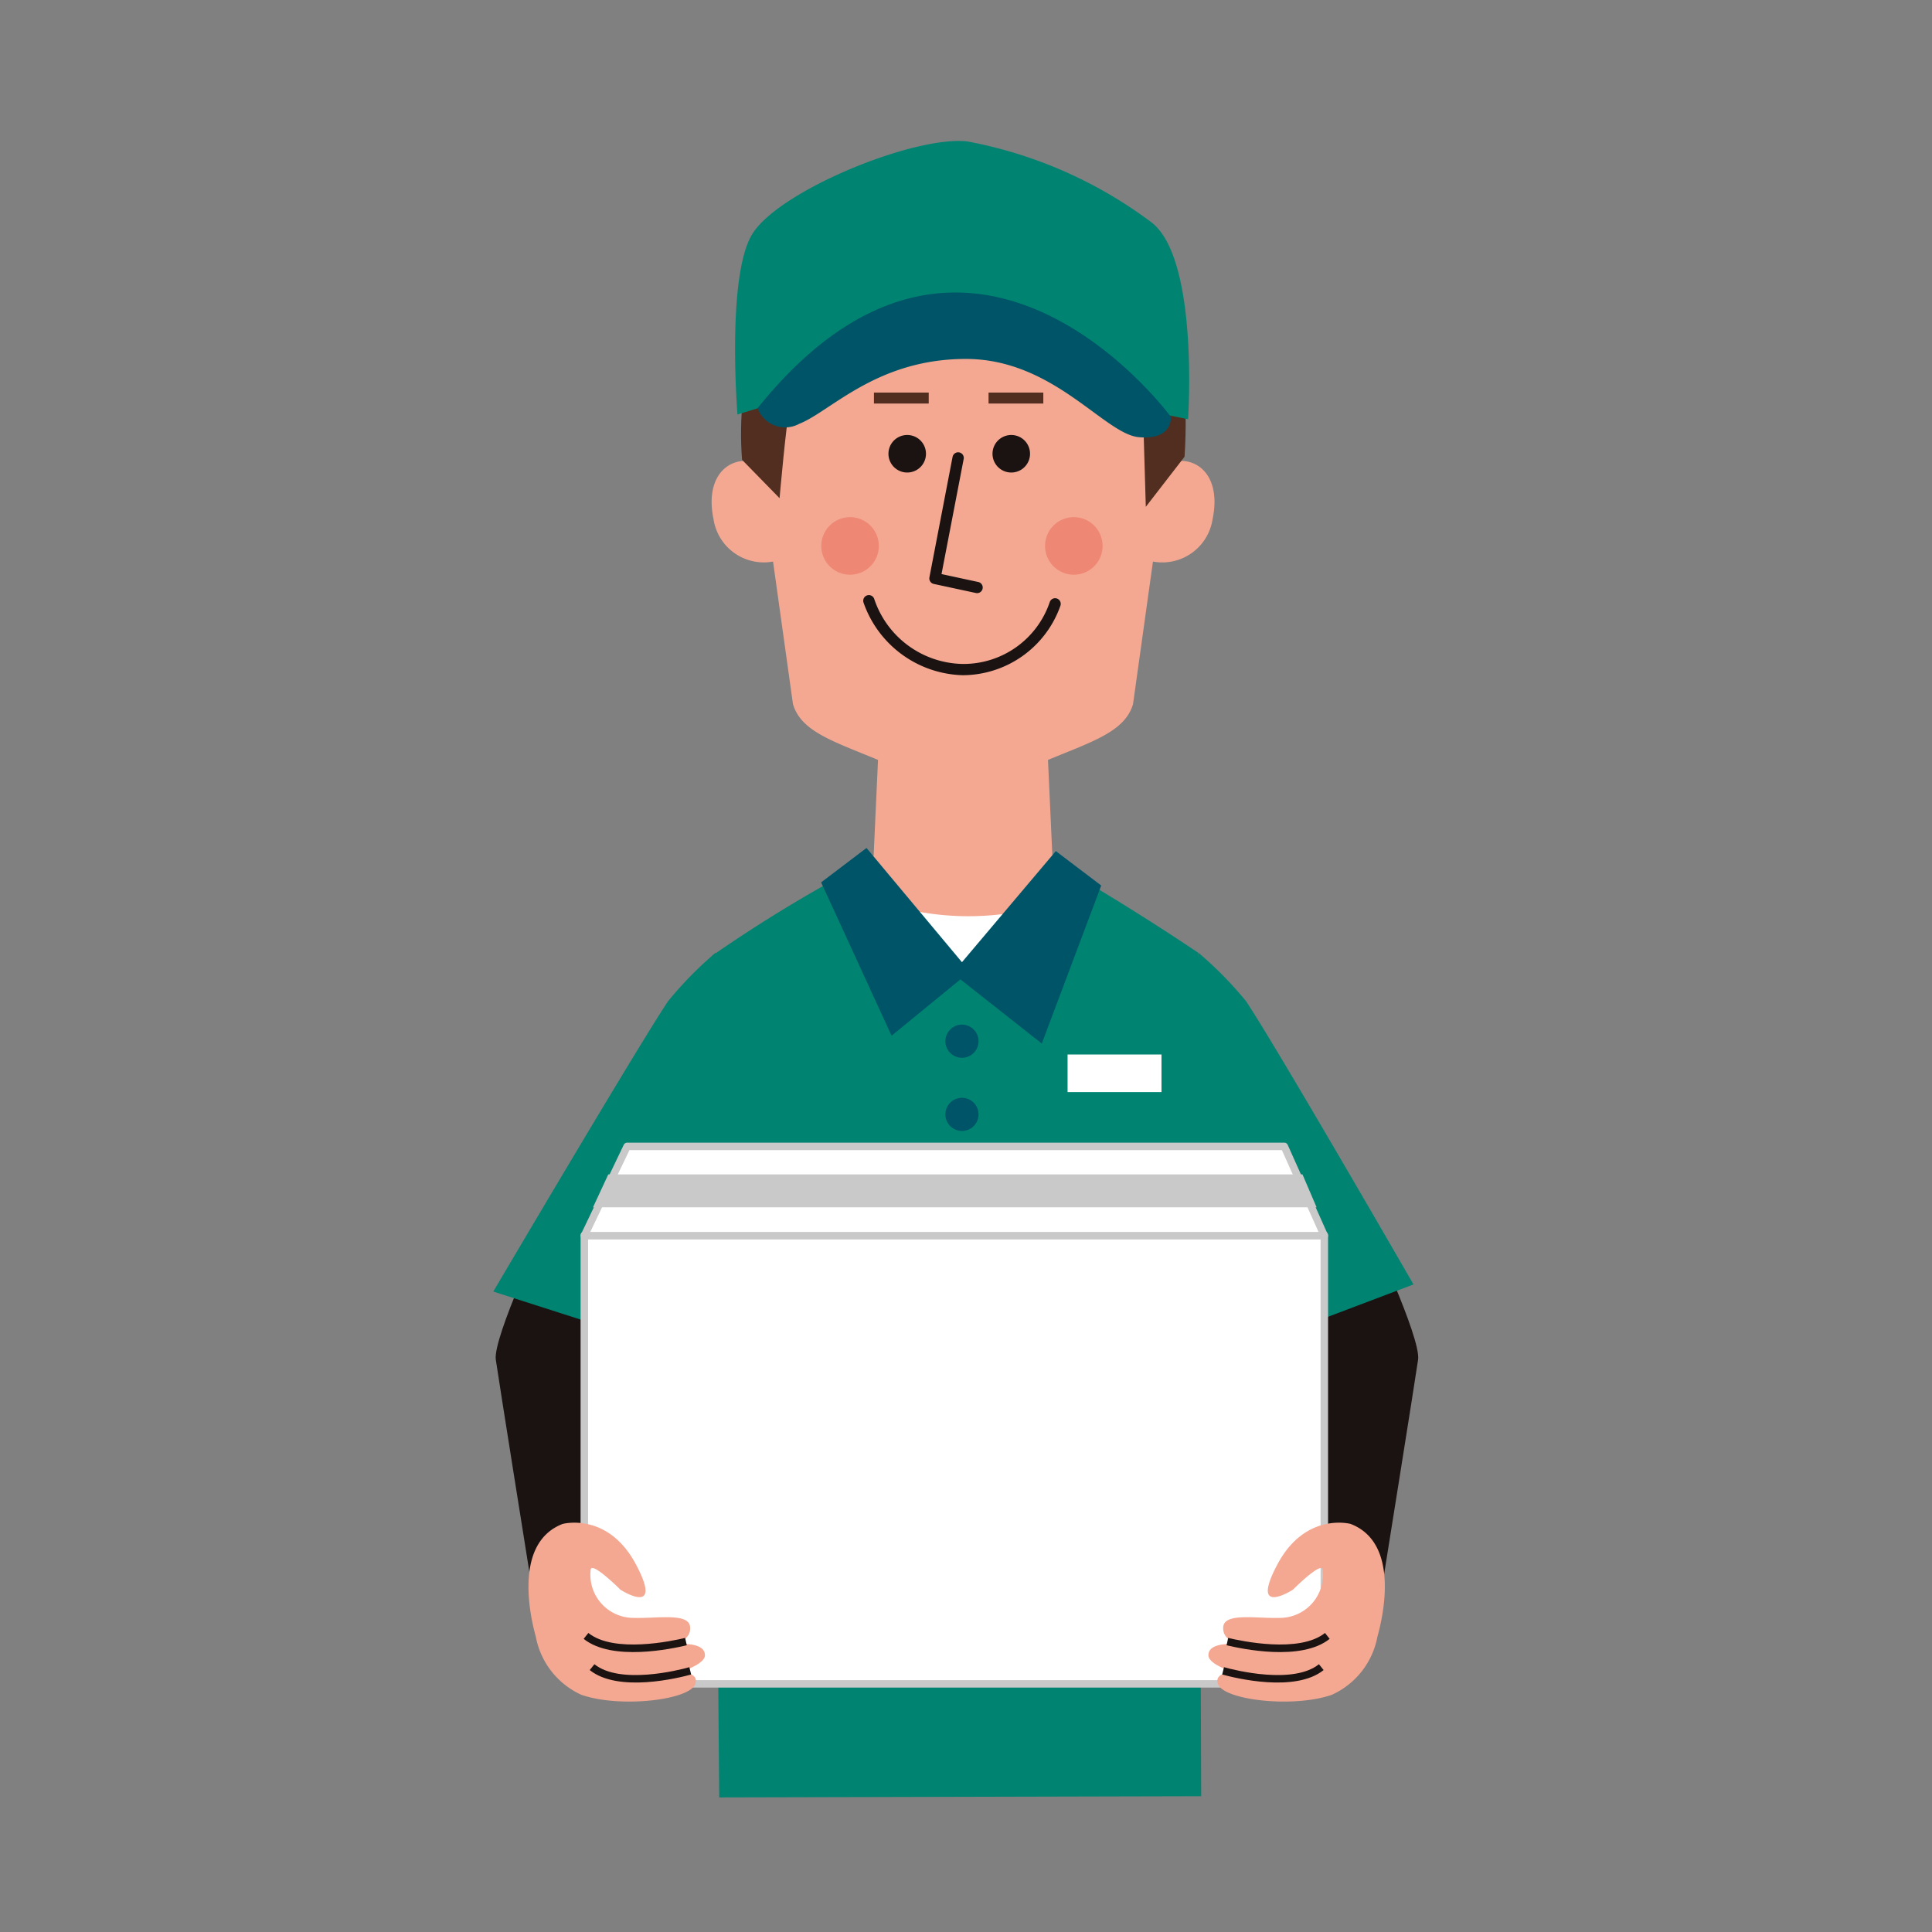 <svg xmlns="http://www.w3.org/2000/svg" xmlns:xlink="http://www.w3.org/1999/xlink" width="94" height="94" viewBox="0 0 94 94">
  <rect x="0" y="0" width="94" height="94" fill="#808080" stroke="none"/>
  <defs>
    <clipPath id="clip-path">
      <rect id="長方形_3458" data-name="長方形 3458" width="45.004" height="80.595" fill="none"/>
    </clipPath>
  </defs>
  <g id="グループ_4320" data-name="グループ 4320" transform="translate(-761 -3200)">
    <g id="グループ_4302" data-name="グループ 4302" transform="translate(785 3206.857)">
      <g id="グループ_4301" data-name="グループ 4301" transform="translate(0 0)" clip-path="url(#clip-path)">
        <path id="パス_5938" data-name="パス 5938" d="M2.534,42.072S-.053,47.555.1,48.62,1.773,59.2,1.773,59.2l3.5-1.523L5.2,48.733l1.75-4.91Z" transform="translate(0.023 10.676)" fill="#1a1311"/>
        <path id="パス_5939" data-name="パス 5939" d="M10.819,31.5A18.157,18.157,0,0,0,8.5,33.866C6.975,36.15,0,47.988,0,47.988l8.192,2.627L12,43Z" transform="translate(0 7.995)" fill="#008471"/>
        <path id="パス_5940" data-name="パス 5940" d="M34.84,42.072s2.588,5.483,2.436,6.548S35.6,59.2,35.6,59.2L32.1,57.68l.078-9.174-1.752-4.683Z" transform="translate(7.72 10.676)" fill="#1a1311"/>
        <path id="パス_5941" data-name="パス 5941" d="M27.6,31.5a18.172,18.172,0,0,1,2.322,2.361c1.522,2.284,8.147,13.78,8.147,13.78l-7.844,2.969L26.417,43Z" transform="translate(6.704 7.995)" fill="#008471"/>
        <path id="パス_5942" data-name="パス 5942" d="M19.149,39.6l-6.566-3.08,3.773-2.816.213-4.664c-2.159-.9-3.755-1.38-4.139-2.723l-.968-6.928a2.474,2.474,0,0,1-2.895-2.056c-.52-2.494,1.246-3.393,2.6-2.513l1.006-6.568,9.05-4.013,8.023,4.013,1,6.568c1.357-.88,3.123.019,2.6,2.513a2.475,2.475,0,0,1-2.9,2.056l-.968,6.928c-.384,1.343-1.978,1.828-4.139,2.723l.213,4.664,3.774,2.816L22.27,39.6Z" transform="translate(2.15 1.076)" fill="#f4a892"/>
        <path id="パス_5943" data-name="パス 5943" d="M18.049,12.32l-1.123,5.844a.275.275,0,0,0,.212.32l2.036.438a.274.274,0,1,0,.115-.535l-2.036-.439a.274.274,0,0,1,.211.32l1.125-5.842a.275.275,0,1,0-.539-.1" transform="translate(4.294 3.07)" fill="#1a1311"/>
        <path id="パス_5944" data-name="パス 5944" d="M16.031,13.211a.913.913,0,1,0-.67-1.1.913.913,0,0,0,.67,1.1" transform="translate(3.891 2.896)" fill="#1a1311"/>
        <path id="パス_5945" data-name="パス 5945" d="M20.069,13.211a.913.913,0,1,0-.67-1.1.913.913,0,0,0,.67,1.1" transform="translate(4.916 2.896)" fill="#1a1311"/>
        <path id="パス_5946" data-name="パス 5946" d="M31.193,15.016c.357-5.341-.905-12.827-6.562-11.506,0,0-6.868-4.386-10.975-.588-3.19,2.949-4.3,8.418-3.991,12.245l1.824,1.866s.355-3.993.46-4.073c4.72-3.578,9.96-2.816,11.835-5.565l5.371,4.88.153,5.178Z" transform="translate(2.44 0.349)" fill="#512e1f"/>
        <path id="パス_5947" data-name="パス 5947" d="M24.916,29.213l.441,4.377L19.24,43.368,14.078,32.76l-.05-3.623a13.442,13.442,0,0,0,10.888.076" transform="translate(3.56 7.394)" fill="#fff"/>
        <path id="パス_5948" data-name="パス 5948" d="M8.839,73.478l23.45-.058-.143-41.037c-3.388-2.284-6.7-4.188-6.7-4.188l-4.873,5.216-4.682-5.367a69.84,69.84,0,0,0-7.4,4.483Z" transform="translate(2.154 7.117)" fill="#008471"/>
        <path id="パス_5949" data-name="パス 5949" d="M12.723,29.112l2.208-1.675,4.644,5.558,4.567-5.406,2.209,1.675-2.892,7.691L19.5,33.832l-3.35,2.741Z" transform="translate(3.228 6.963)" fill="#005468"/>
        <path id="パス_5950" data-name="パス 5950" d="M9.5,13.31l3.2-.989,8.146-2.969L29.255,13.1l2.169.439s.533-7.728-1.75-9.555A21.464,21.464,0,0,0,20.69.024C18.1-.281,11.4,2.461,10.183,4.592S9.5,13.31,9.5,13.31" transform="translate(2.381 0.001)" fill="#008471"/>
        <path id="パス_5951" data-name="パス 5951" d="M10.255,11.511a1.436,1.436,0,0,0,2.027.761c1.54-.608,3.769-3.158,8.109-3.158,4.263,0,6.734,3.653,8.413,3.806s1.561-.99,1.561-.99-9.745-13.324-20.11-.419" transform="translate(2.602 1.493)" fill="#005468"/>
        <path id="パス_5952" data-name="パス 5952" d="M14.369,17.981A5.262,5.262,0,0,0,19.2,21.522a5.058,5.058,0,0,0,4.754-3.39.274.274,0,0,0-.524-.163,4.429,4.429,0,0,1-4.23,3.005,4.625,4.625,0,0,1-4.307-3.159.274.274,0,0,0-.523.167" transform="translate(3.643 4.473)" fill="#1a1311"/>
        <path id="パス_5953" data-name="パス 5953" d="M14.129,17.4a1.4,1.4,0,1,0-1.4-1.4,1.4,1.4,0,0,0,1.4,1.4" transform="translate(3.23 3.705)" fill="#ee8773"/>
        <path id="パス_5954" data-name="パス 5954" d="M22.812,17.4a1.4,1.4,0,1,0-1.4-1.4,1.4,1.4,0,0,0,1.4,1.4" transform="translate(5.434 3.705)" fill="#ee8773"/>
        <rect id="長方形_3453" data-name="長方形 3453" width="2.665" height="0.533" transform="translate(18.521 12.244)" fill="#512e1f"/>
        <rect id="長方形_3454" data-name="長方形 3454" width="2.665" height="0.533" transform="translate(24.097 12.244)" fill="#512e1f"/>
        <path id="パス_5955" data-name="パス 5955" d="M18.351,35.907a.807.807,0,1,0-.807-.807.808.808,0,0,0,.807.807" transform="translate(4.452 8.702)" fill="#005468"/>
        <path id="パス_5956" data-name="パス 5956" d="M18.351,38.746a.807.807,0,1,0-.807-.807.808.808,0,0,0,.807.807" transform="translate(4.452 9.423)" fill="#005468"/>
        <rect id="長方形_3455" data-name="長方形 3455" width="4.569" height="1.828" transform="translate(27.942 44.449)" fill="#fff"/>
        <rect id="長方形_3456" data-name="長方形 3456" width="36.004" height="21.828" transform="translate(4.43 53.241)" fill="#fff"/>
        <path id="長方形_3457" data-name="長方形 3457" d="M0-.182H36A.182.182,0,0,1,36.186,0V21.828A.182.182,0,0,1,36,22.01H0a.182.182,0,0,1-.182-.182V0A.182.182,0,0,1,0-.182ZM35.822.182H.182V21.646h35.64Z" transform="translate(4.43 53.241)" fill="#c9c9ca"/>
        <path id="パス_5957" data-name="パス 5957" d="M39.537,43.363,37.59,39.018H5.613l-2.08,4.346Z" transform="translate(0.897 9.901)" fill="#fff"/>
        <path id="パス_5958" data-name="パス 5958" d="M39.537,43.545h-36a.182.182,0,0,1-.164-.261l2.08-4.346a.182.182,0,0,1,.164-.1H37.59a.182.182,0,0,1,.166.108L39.7,43.289a.182.182,0,0,1-.166.256ZM3.822,43.181H39.256L37.472,39.2H5.728Z" transform="translate(0.897 9.901)" fill="#c9c9ca"/>
        <path id="パス_5959" data-name="パス 5959" d="M4.614,40.106H38.389l.686,1.6H3.871Z" transform="translate(0.982 10.177)" fill="#c9c9ca"/>
        <path id="パス_5960" data-name="パス 5960" d="M34.68,53.683s-2.208-.608-3.578,1.98.761,1.219.761,1.219,1.37-1.37,1.447-.989a2.1,2.1,0,0,1-2.094,2.36c-1.152.033-2.665-.257-2.741.428s.8.868.8.868-1.541-.209-1.522.533c.011.456,1.294.838,1.294.838s-1.019-.079-.838.532c.238.8,3.665,1.2,5.549.543a3.885,3.885,0,0,0,2.217-2.826c.3-1.067,1.067-4.569-1.294-5.483" transform="translate(7.042 13.607)" fill="#f4a892"/>
        <path id="パス_5961" data-name="パス 5961" d="M28.457,58.5c.722.171,3.632.8,5.016-.312l-.228-.286c-1.249,1-4.082.39-4.71.241Z" transform="translate(7.221 14.692)" fill="#1a1311"/>
        <path id="パス_5962" data-name="パス 5962" d="M28.286,59.614c.637.174,3.548.894,4.936-.216l-.228-.285c-1.245,1-4.076.3-4.619.145Z" transform="translate(7.178 15.001)" fill="#1a1311"/>
        <path id="パス_5963" data-name="パス 5963" d="M3.023,53.683s2.208-.608,3.578,1.98-.761,1.219-.761,1.219-1.372-1.37-1.447-.989a2.1,2.1,0,0,0,2.094,2.36c1.152.033,2.665-.257,2.741.428s-.8.868-.8.868,1.541-.209,1.522.533c-.011.456-1.3.838-1.3.838s1.021-.079.838.532c-.237.8-3.663,1.2-5.548.543a3.882,3.882,0,0,1-2.217-2.826C1.425,58.1.663,54.6,3.023,53.683" transform="translate(0.347 13.607)" fill="#f4a892"/>
        <path id="パス_5964" data-name="パス 5964" d="M8.525,58.5c-.723.171-3.632.8-5.018-.312l.229-.286c1.247,1,4.081.39,4.709.241Z" transform="translate(0.89 14.692)" fill="#1a1311"/>
        <path id="パス_5965" data-name="パス 5965" d="M8.679,59.614c-.637.174-3.549.894-4.937-.216l.229-.285c1.245,1,4.076.3,4.619.145Z" transform="translate(0.95 15.001)" fill="#1a1311"/>
      </g>
    </g>
    <rect id="長方形_3489" data-name="長方形 3489" width="94" height="94" transform="translate(761 3200)" fill="none"/>
  </g>
</svg>
